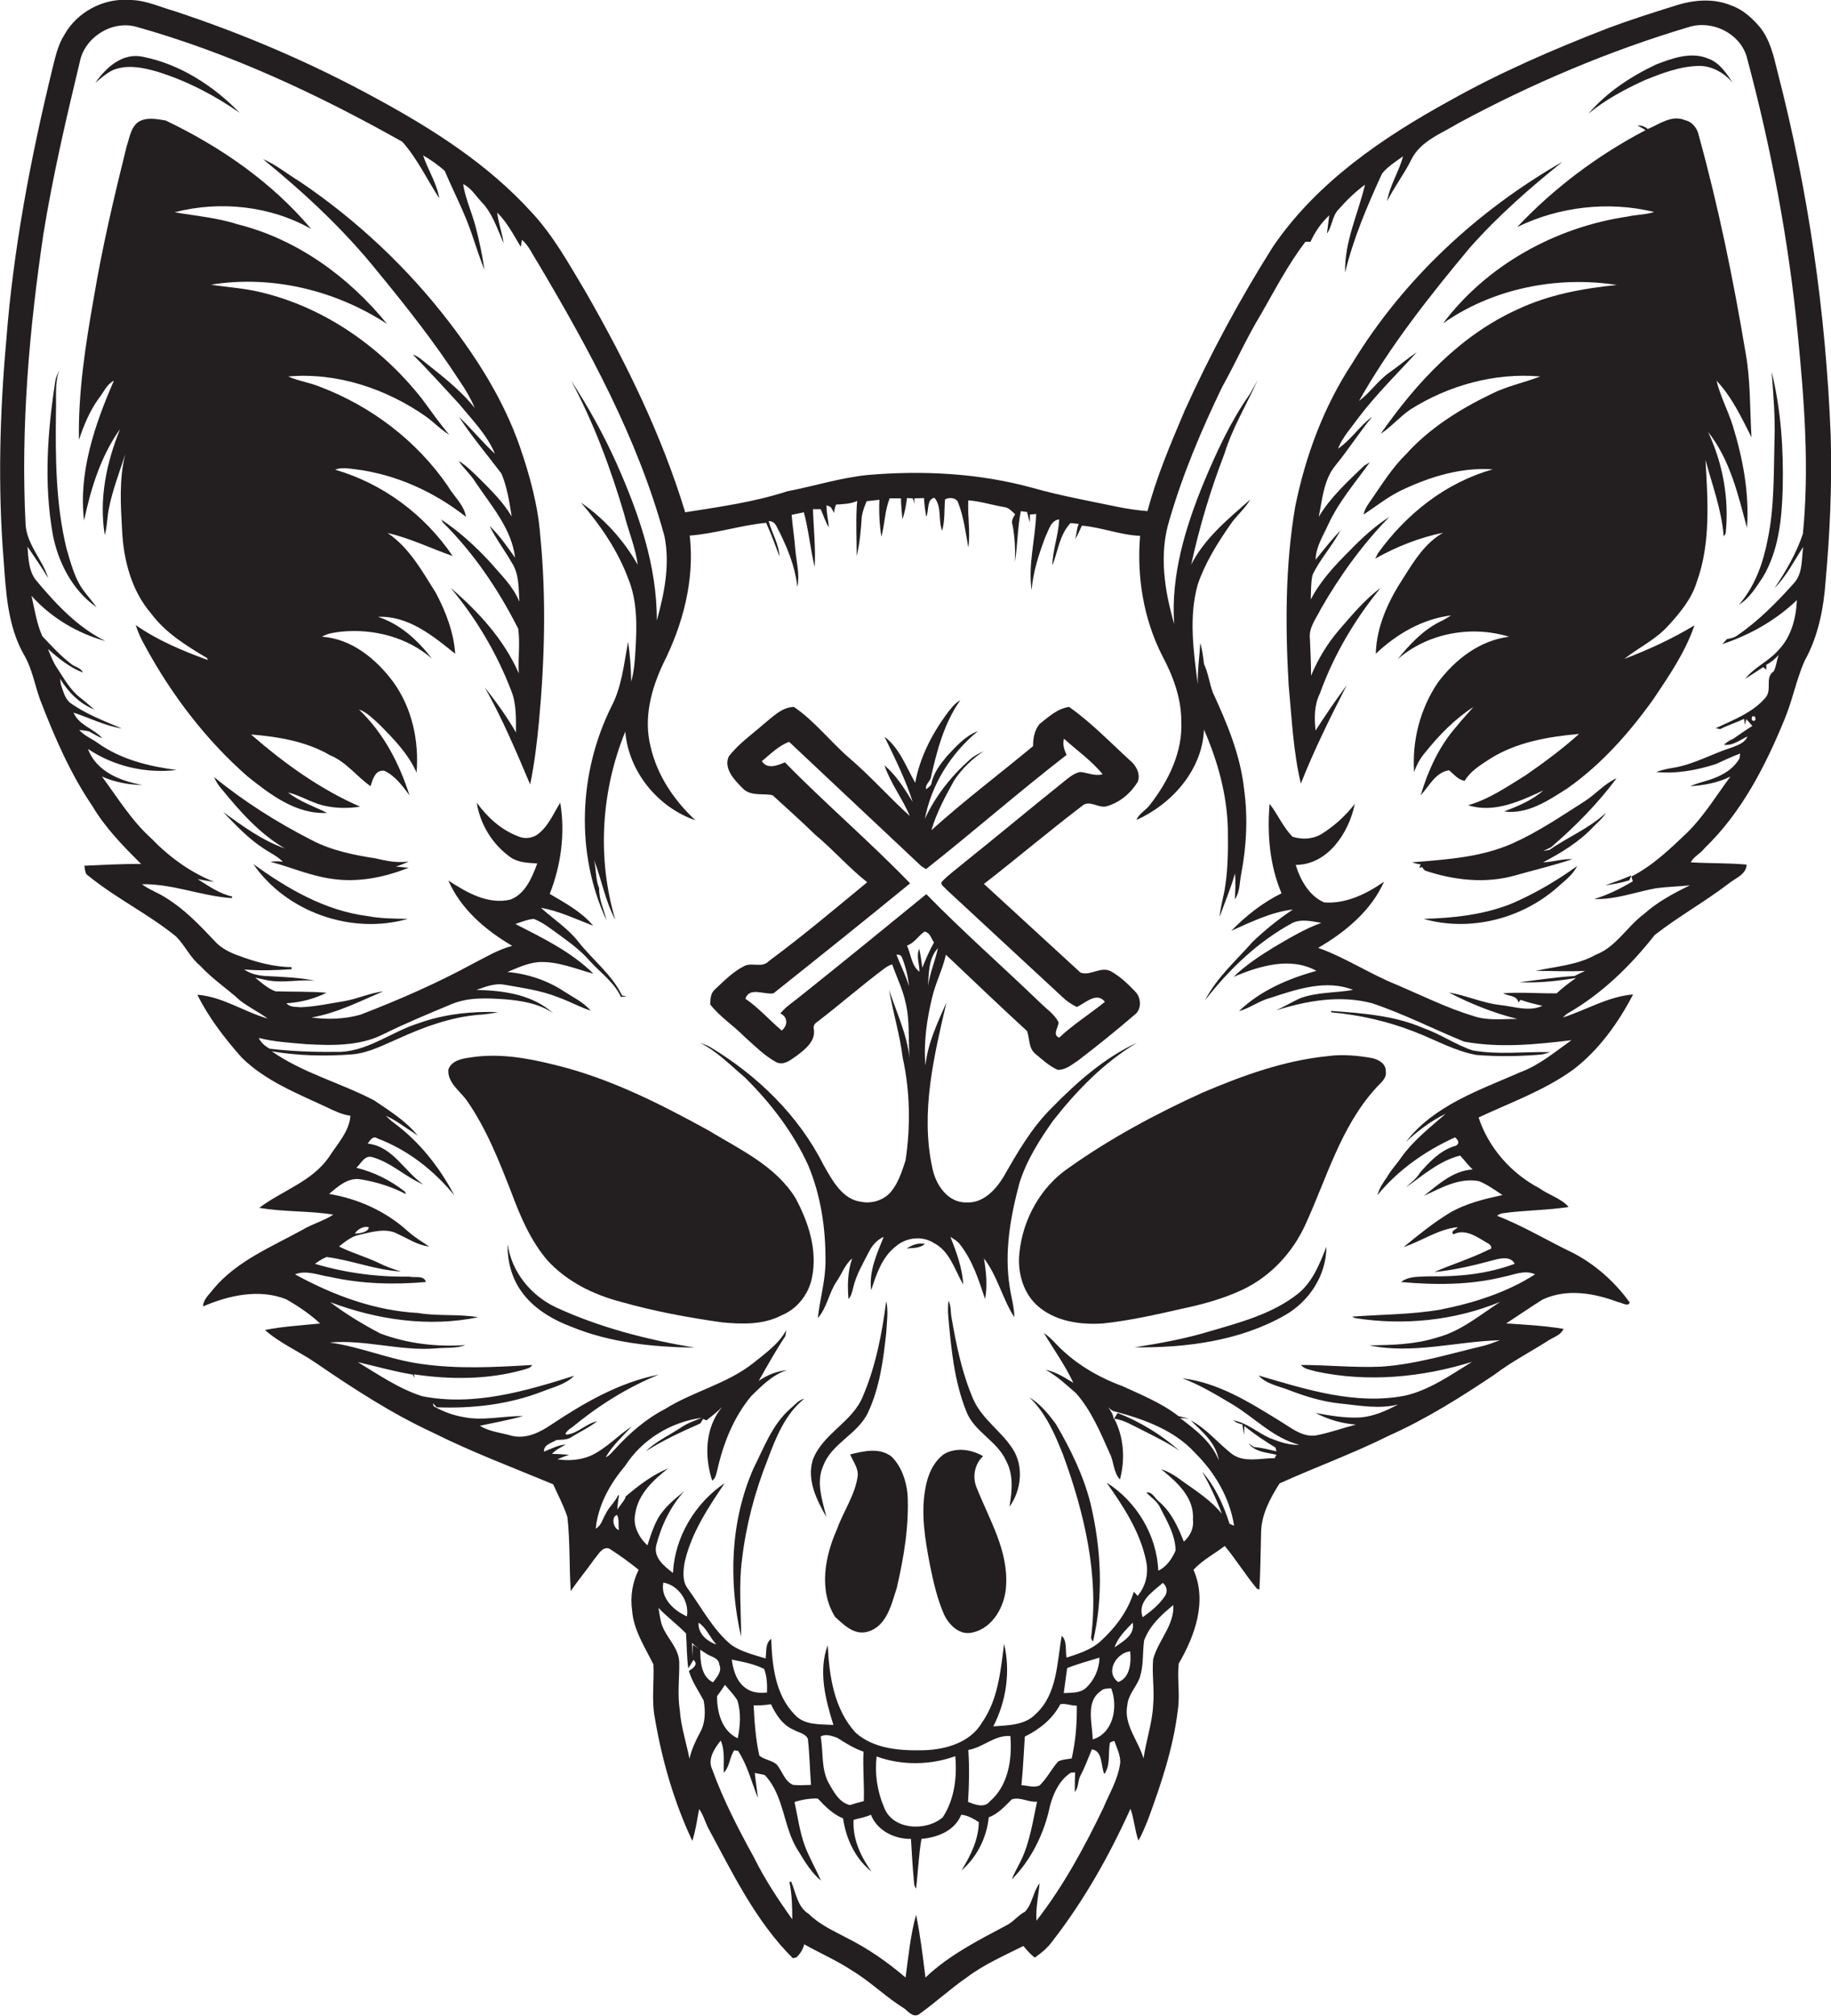 <?xml version="1.0" encoding="utf-8"?>
<!-- Generator: Adobe Illustrator 19.2.0, SVG Export Plug-In . SVG Version: 6.00 Build 0)  -->
<svg version="1.1" id="Layer_1" xmlns="http://www.w3.org/2000/svg" xmlns:xlink="http://www.w3.org/1999/xlink" x="0px" y="0px"
	 viewBox="0 0 644.8 709.6" enable-background="new 0 0 644.8 709.6" xml:space="preserve">
<g>
	<path fill="#231F20" d="M644.7,153.5C643,110.1,636.8,67,625.9,25c-1.3-5.4-2.6-11-6.1-15.4c-2.8-3.3-6.1-6.3-10.2-7.7
		c-6.5-2.7-13.8-1.9-20.3,0.3c-7.7,2.4-15.5,4.9-23,7.7c-19.1,7.4-37.9,15.5-55.7,25.5c-23.7,13-46.9,28.8-62.3,51.4
		c-11.7,18.5-22.1,37.8-31.1,57.7c-4.9,11.6-9.9,23.2-13.1,35.4c-3.5-0.3-7-0.8-10.5-1.5c-10-2.1-20.1-3.9-30-6.7
		c-18.9-5.2-38.8-6.2-58.3-4.5c-9.5,1-18.6,3.9-28,5.7c-11.7,3.8-23.9,5.5-36,7.4c-8.3-27.3-21-53.1-35.2-77.8
		c-5.8-9.7-11.3-19.7-19.1-28c-15.2-16.7-34.5-29-54.2-39.7C110,22.3,86,12,61.4,3.9c-5.3-1.5-10.4-4-16-3.9
		c-9-0.7-18.3,4.3-22.7,12.2c-2.3,3.6-3.2,7.8-4.2,11.8C10.8,55.6,4.7,87.5,2.2,119.9c-2.3,25.8-3,51.7-0.9,77.5
		c0.8,11.1,1.4,22.8,7,32.8c3,5,3.9,10.7,5.8,16c5,13,10.6,26,18.5,37.6c4.5,7.6,10.8,14,17.1,20.3c-6.7-0.1-13.4,0.3-20,0.6
		c0.3,1.3,0.1,2.9,1.5,3.6c9.7,7.9,21.1,13.4,30.8,21.3c3.2,3.2,5,7.5,8.5,10.3c4.2,4.6,9.4,8,14,12.2c3.1,2.4,6.6,4.1,9.8,6.4
		c-8.4-2.4-15.9-7.7-24.8-8.4c4,8.1,9.6,15.3,15.6,22.1c8.4,8.3,19.7,12.7,30.2,17.6c2.6,1.3,5.3,2.5,8.1,2.9
		c-0.4,5.6-4.7,10-7.6,14.6c-6,8.6-16.4,11.7-24.5,17.8c8.6,1.5,17.5,1,26.1,2.4c-3.4,2.2-7.5,3.3-11,5.4c-10.9,6-23,10.9-31.2,20.7
		c-1.4,1.9-3.6,3.6-3.7,6.2c9.1-3.9,19.8-6.3,29.3-2.5c4.2,2.4,8.4,5.2,11.9,8.5c-6.5,0.7-13,1-19.4,2.3c5.2,4.6,11.7,7.4,17.5,11.3
		c13.3,9.1,26.9,18,41.6,24.8c13.8,6.9,28.2,12.3,42.4,18.2c1.7,3.8,3.7,7.5,5,11.5c1,8.7,0.6,17.4,1.2,26.1
		c2.6-3.9,5.7-7.5,8.4-11.4c1.4-1.5,2.6-4.3,5.1-3.6c3.6,2.3,7.1,4.8,10.4,7.5c-2.2,4.4-3,9.4-2.3,14.3c0.5,6.9,4.5,12.9,7.5,19
		c0.3,6.2-0.7,12.6,0.5,18.8c2.5,14.9,6.8,29.7,13.2,43.3c1.2-3.7,1.7-7.5,2.4-11.2c1.4,1.9,2,4.2,3,6.3c8.7,16.1,16.9,33.2,30,46.2
		c0.3-0.1,1-0.2,1.3-0.3c1.3-1.3,2.3-2.8,2.7-4.6c5.7,3.2,11.7,5.8,17.1,9.4c6.4,3.9,11.7,9.2,18,13.1c1.6,1.1,2.9,3.2,5.1,2.3
		c5.8-4.1,11.1-9,17-13.1c6.1-4.6,13.2-7.7,20-11.1c1.2,1.5,2.5,2.9,4,4.1c2.4-1.7,4.6-3.5,6.3-5.9c11.1-14.3,20-30.1,27.4-46.5
		c1.3,3.6,1.5,7.5,2.8,11.2c1.3-2.2,2.2-4.6,3.2-6.9c4.7-12.7,9.1-25.7,10.7-39.2c0.8-5.4-0.3-10.8,0.3-16.2
		c5.7-9.8,10.1-21.9,5.2-33c3.2-3.5,7.4-5.6,11-8.4c4,4.8,7.3,10.2,11.3,15c0.2,0.1,0.7,0.3,0.9,0.4c0.4-6.6,0.4-13.3,0.6-19.9
		c0-6.4,3.2-12.3,6.5-17.5c12.8-5.8,26.1-10.6,38.7-16.9c13-5.8,25.2-13.5,37-21.4c5.8-4.4,12.3-7.8,18.5-11.7
		c1.9-1.4,4.8-2,5.8-4.4c-6.7-1.1-13.5-1.5-20.2-1.9c4.3-2.8,8.5-5.7,12.8-8.4c8.5-4,18.2-2.3,26.7,0.9c1.1,0.1,3.6,1.8,4,0.1
		c-5.2-7.2-12-13.3-19.9-17.4c-9-4.3-17.5-9.5-26.8-13.1c0.6-0.5,1.3-0.8,2.1-0.9c7.7-1.1,15.5-1,23.1-2.2c-2.7-3.1-7-4.2-10.3-6.6
		c-9.9-5.2-17.9-14.2-21.4-24.9c11.3-5.3,23.2-9.5,33.4-16.9c9-6.9,15.8-16.4,21-26.4c-8.8,0.7-16.5,5.5-24.7,8.1
		c0.5-0.5,1-1,1.6-1.4c12.1-6.9,22.2-16.8,30.7-27.6c8.3-6.5,17.5-11.6,25.9-18c2.4-2,6.3-3.2,6.5-6.8c-6.6-0.6-13.2-0.4-19.7-0.8
		c1.1-2.1,3.5-3.1,4.9-5c12.9-12.4,21.3-28.7,28-45c2.9-6.8,4.2-14.1,7.2-20.9c4.8-8.6,6.7-18.4,7.4-28.1
		C644.4,187.8,645.2,170.7,644.7,153.5z M217.3,533.2c0.9,1.6,0.3,3.6,0.7,5.3C216,538.1,215.1,533.8,217.3,533.2z M246.4,610
		c-1.5,2.8-2.9,5.8-3.6,9c-1.1-5.7-3-11.3-3.4-17.1c-0.9-5.6-0.1-11.3-0.2-16.9c-0.2-5.8-5.7-9.4-6.6-15c-0.3-1.3-0.5-2.7-0.7-4.1
		c3,3.2,6.6,5.8,9.7,9c0.3,4.1,0.2,8.2,0.8,12.3c0.6-1,1.2-2,1.8-3c1.9,1.6-0.2,3-1.6,3.9c1.1,3.8,3.4,7,5.2,10.4
		C248.5,602.4,248.4,606.6,246.4,610z M233.6,557c5.3,0.9,9.2,6.5,8.3,11.9C237.4,566.9,232.5,562.5,233.6,557z M246.6,580.6
		c-0.6-0.4-1.9-1.3-2.6-1.7c0,1-0.1,3-0.2,4c0-1.6,0-3.2-0.1-4.7c1.6,1.7,3.6,2.9,5.5,4.1c1.6,0.9,3.9,1.3,4.1,3.5
		c1.1,2.5-0.9,4.5-2.2,6.3C246.9,590.1,246.6,584.7,246.6,580.6z M246,571.1c2.8,1.8,4,5.3,6.3,7.7C249,577.7,245.7,574.9,246,571.1
		z M270.1,595.7c-2.5,0.2-5,0.1-7.1-1.3c-3.5-2.2-4.8-6.4-5.3-10.3c3.9,0.8,7.9,1.5,11.4,3.3C270.1,590,270.2,592.9,270.1,595.7z
		 M271.5,599.8c1.7,3.6,4.1,7.4,8,9c1.6,1,4.1,1.2,5,3.2c0.6,5.4,0.7,10.8,1.1,16.2c-2.1,0.1-4.2,0.2-6.3,0c-3.1-1.3-3.8-5-5.9-7.3
		c-1.8-1.4-4.3-1.6-6-3c-1.3-5.8-1.7-11.8-2-17.7C267.5,600.3,269.5,600.1,271.5,599.8z M259.7,598.5c1.3,4.3,1,8.9,0.1,13.3
		c-5.6-2.6-7.3-9.1-7.3-14.8c1-1.3,1.9-2.7,2.8-4C256.8,594.8,258.5,596.5,259.7,598.5z M388.6,636.2c-6.7,13.9-14.1,27.6-23.6,39.8
		c-0.3-4.4,0.7-8.8,1.1-13.2c-2.3,3-2.5,7.2-5.1,10c-2.5,1.3-4.2,3.7-6.7,4.9c-10,5.3-20.2,10.5-28.4,18.3
		c-0.9-7.4-1.8-14.8-3.3-22.1c-2,7.2-2.7,14.8-3.7,22.1c-6.3-5.4-13.2-10.2-20.6-13.9c-4.7-2.5-9.7-4.7-13.5-8.5
		c-4-2.4-4.5-7.5-6.2-11.4c-0.2,0.1-0.5,0.2-0.6,0.2c0.9,4.3,1,8.7,1,13.1c-5-7-9.7-14.1-13.5-21.8c-5.5-10-10.8-20.2-14.7-31
		c-1.7-3.6,0.8-7.3,3-10.1c1.6,3.6,0.9,7.5,1.1,11.3c2.1-2.1,2-5.5,3.7-7.9c0.3,0.1,1,0.2,1.3,0.2c3.3,5,4.8,11.1,7,16.6
		c-0.3-2.9-0.8-5.8-1.1-8.8c0.9,0.2,2.6,0.5,3.5,0.7c7.1,7.5,6.4,18.7,12,27c2.2,3.7,4.5,7.4,7.8,10.2c-1.8-4.2-4.1-8.1-5.7-12.3
		c-1.8-5-2.5-10.3-3.6-15.4c2.6-0.8,5.4-1.3,8.2-1.2c2.6,2.8,5.3,5.5,8.9,7c1,7.1,4.3,14.2,10,18.7c-3.8-5.3-6.7-11.5-6.3-18.2
		c2-0.6,4.2-0.9,6.1-1.8c2.2,5.6,8.3,8.6,14.1,8.5c0.3,5.2,0.6,10.3,1.1,15.5c0,0.8,0.3,1.4,0.7,2c0.7-5.8,0.9-11.7,1.9-17.5
		c5.6-0.5,11.7-2.8,14-8.5c2.3,0.2,4.3,1.4,6.2,2.6c-0.1,6.2-2.9,11.8-6.1,17c5.4-4.6,8.9-11.6,9.6-18.7c3.3-1.2,5.7-3.9,8.1-6.3
		c2.9-1,5.9,1.1,8.9,0.8c-1.5,7-2.5,14.1-5.6,20.6c-1.1,2.3-2.4,4.4-3.3,6.8c7-7.1,11.5-16.4,13.5-26.1c1.2-4.4,3.4-9,7.3-11.5
		l1.5-0.1c-0.1,2.3-0.1,4.6-0.1,6.9c1.4-1.6,1-4,2-5.8c1.6-3,2.7-6.1,4-9.2c3.9,0.5,3.1,5.9,4.4,8.7c2.3-3.3,1.2-7.4,2-11.1
		c0.4-0.2,1.1-0.5,1.5-0.6c0.9,2.5,2.2,5,2.1,7.7C393.7,626.4,390.7,631.1,388.6,636.2z M304.2,633.9c-1.6,0.4-3.3,0.9-4.9,1.4
		c-3.8-0.9-5.7-4.7-7.5-7.8c-2.7-5-1.8-10.9-2.8-16.3c1.8-1.1,4-0.2,5.8,0.4c3,1.9,6,3.8,9.3,4.9
		C303.8,622.4,304.4,628.2,304.2,633.9z M308.7,618.2c8.8,3.2,18.9,3.1,27.7-0.1c0.7,7.3-0.3,15.3-4.4,21.5
		c-5.9,5.1-17.8,4.5-20.7-3.6C308.9,630.4,308,624.2,308.7,618.2z M341,615.9c5.3-0.9,9.2-5.3,14.8-4.9c0.7,8.1-0.7,17.4-7.2,23
		c-2,2.5-5.3,1.1-7.7,0.2C341.3,628.1,341.4,622,341,615.9z M382.5,594c-2.1,2-5.2,1.7-7.9,1.9c0.4-2.9,0.8-5.9,1.2-8.8
		c3.7-1.5,7.6-2.5,11.4-3.7C387.1,587.4,385.4,591.3,382.5,594z M387.6,595.2c1-1,2.4-0.9,3.7-1c2.5,6.3,0.9,15.8-6.5,18
		C384.7,606.5,382.2,599,387.6,595.2z M379.2,600.3c0.1,6.2-0.4,12.5-1.8,18.6c-1.6,0.3-3.4,0.3-4.8,1.1c-2.3,2.6-3.9,5.9-6.5,8.4
		c-2,0.9-4.3,0-6.4-0.1c0.6-5.7,0.8-11.4,1.2-17.1c5.1-2.5,9.8-6.2,12.5-11.4C375.3,599.4,377.3,600.4,379.2,600.3z M393.8,592
		c-4.8-3.4-0.7-10.3,4.2-10.8C398.4,585,398,590.5,393.8,592z M392.5,579.8c1.1-3.4,3.9-6.1,6.4-8.7
		C399.7,575.6,395.5,577.6,392.5,579.8z M406.1,600c-0.3,6.4-2.5,12.5-3.4,18.9c-1.8-6.3-7.1-11.9-5.7-18.8c0.3-3.5,2.9-6.1,4.2-9.2
		c1.6-4.3,1.1-9,1.7-13.5c1.9-5.2,6.1-9.1,10.3-12.5c0.4,7.1-5.3,12.4-7.1,19C405.6,589.2,406.6,594.6,406.1,600z M409.5,557.1
		c1.4,1.1,1.8,3.2,0.7,4.7c-2,3-4.9,5.3-7.8,7.4C400.4,563.6,406,560.2,409.5,557.1z M617.1,252.1l0.8,0
		C619.2,254.3,616,254.2,617.1,252.1z M634.9,187.9c-2.3,6.8-6,13.2-10,19.1c4.2-4.2,6.9-9.6,10.1-14.5c-0.6,4.3-0.1,9.4-3.3,12.8
		c-6,6.7-12.3,13.1-19.7,18.2c-1.1,0.9-2.4,1.2-3.8,1.4c-0.6,0.6-1.1,1.2-1.7,1.8c9.7-3.2,18.9-8.4,26.3-15.5
		c-0.3,6.4-2,13-6.6,17.7c-3.4,3.9-8.4,5.9-11.6,10c2.1-1.3,4.2-2.7,6.3-4.1c0.3,0.2,0.8,0.7,1.1,0.9c0-0.4,0-1.3,0-1.7
		c1.7-0.9,3.1-2.1,4.4-3.5c-0.8,1.9-0.8,4-1.8,5.8c-3.3,2.2-0.3,6.5-3,9.4c-4.5,5.2-11.3,7.7-17.4,10.6c0.4,0.1,1.2,0.2,1.6,0.3
		c2.7-1.4,5.7-2.3,8.4-3.6c0.1,0.5,0.2,1.6,0.2,2.2l0.6-2.1c0.7,0.8,1.4,1.6,2.1,2.4c-2.3,1.4-4.5,3-6.7,4.5
		c-1.2,0.5-2.3,1.2-3.3,2.1c3.1,0.5,5.6-1.7,8.3-2.9c-0.9,2.2-3.3,3-5.3,3.8c-7,2.2-13.5,6-20.7,7.2c-2.1,0.3-4.2,0.8-6.2,1.5
		c7.1,0.7,14.3-0.6,21.1-2.8c2.8-1.3,5.6-2.6,8.5-3.7l-0.2,1.7c-1.4,2.4-3.5,4.3-6,5.6c-3.6,2.1-7.7,2.6-11.4,4.2
		c4.9-0.3,9.8-1.2,14.2-3.4c-5,6.7-9.3,13.9-15.3,19.8c-6,5.7-12.1,11.6-19.6,15.4c0.1,0.4,0.4,1.3,0.5,1.7
		c-4.3,2.5-8.8,4.8-13.6,6.2c7.5,0.3,14.6-2.5,21.9-3.8c3.9-0.5,7.9-0.6,11.8-1c-5.8,2.8-11.5,5.9-16.3,10.2
		c-5.9,4.4-9.7,11.5-16.8,14.2c-6.5,3.7-14,4.1-21.2,5.7c5.8,0,11.6,0.3,17.4,0c-1.3,0.6-2.5,1.2-3.7,1.8
		c-6.5,0.4-12.9,1.4-19.4,2.2c6.7,0.3,13.3-0.4,19.9-1.5c-2.4,1.7-4.7,3.4-6.8,5.4c-6.3,0.1-12.6-0.5-18.9,0c1.8,1,5,0.7,5.4,3.2
		c0.2-0.2,0.6-0.7,0.8-0.9c2.5,0.9,5.1,1.5,7.7,2.1c-4.8,2.2-10.1,0.2-15-0.3c-6.2-0.7-11.9-3.4-18-4.4c7.7,4,15.7,7.2,24.1,9.3
		c-5.2,0-10.4,0.7-15.4-1c-9.3-2.8-18.1-7.2-27-11c-9.5-3.8-18.1-9.6-27.7-13c9.5-5.5,18.7-13.1,23.2-23.3
		c-6.1,4.3-13.5,7.9-21.1,7.3c-5.3-2.3-8.4-7.9-10-13.2c11.3,0,18.8-11.4,20.8-21.5c-3.3,4.3-7.4,8-12,10.8c-3,1.7-6.6,1.8-9.9,0.8
		c-3.4-3.4-5.2-7.9-8.1-11.6c-0.9,10.6,0,21.6,4.2,31.5c-6.7,3.3-12.5,7.9-17.7,13.2c7-3.1,14-6.6,21.7-7.5
		c-5.1,3.4-9.8,7.2-14.2,11.4c-5.8,6.6-12.6,12.5-16.7,20.5c8.5-10.9,18.6-20.6,30.8-27.2c3.2-1.5,6.8-0.5,10.1,0
		c-5.8,2.1-11.1,5.3-16.4,8.4c-5.1,3.1-10.1,6.4-14.5,10.6c9.1-3.8,20-7.2,29.2-2.1c-9.9,2.7-19.9,7-27.3,14.2
		c3.9-1.1,7.2-3.7,11.1-4.7c9.2-3,19.6-6.6,29.1-2.8c-6.2,1.1-12.8,0.7-18.8,3c-2.8,1.3-5.5,2.9-8.3,4.2c10.8-3.4,22.6-5.5,33.8-2.5
		c11.1,3.7,21.6,9.1,32.4,13.5c12.5,2.3,25.3,1,37.8-0.5c-5.8,4.1-11.3,8.8-18.1,11.3c-14.3,6.3-30.3,11.6-40.2,24.5
		c4.2-3.9,8.8-7.4,14-9.9c-5.5,4.8-11.3,9.3-15.6,15.3c-1.6,2.4-3.6,4.4-5,6.9c-1.4,2-2.8,4-3.4,6.4c7.3-8.9,16.9-15.6,27.3-20.3
		c1.7,1.3,1.5,2.8-0.6,3.2c-4.9,1.7-8.5,5.5-11.8,9.3c-1.2,2.1-3.2,3.4-4.9,5.1c6-4.2,11.8-9.4,19.1-11.2c1.5,1.6,2.8,3.4,4.4,4.9
		c-6.9,0.4-12.1,5.3-17.2,9.3c6.1-2.8,12.4-6.5,19.4-5.2c3,1.2,5.6,3.1,8.3,4.9c-6.5,1.4-13.1,3-18.8,6.4c-5.7,3.5-10.9,7.7-16,11.9
		c6.4-2.1,12.1-6.3,19.1-7c-0.5,0.7-2.9,1.5-1.5,2.5c4.2-2.1,8.3,1,11.9,3.1c0.9,0.3,2.3,2,0.5,2.3c-6.2,3.1-12.8,5.1-19.2,7.9
		c7.2-0.7,14.2-2.4,21.2-4.3c2.3-0.6,5.8-1.3,7.1,1.4c-9.6,3.6-19.9,4.6-30,4.4c-3.3,0.2-7.2-0.2-10,2c12,1.1,24.3,1.1,36-1.8
		c3.7-0.7,7.5-2.6,11.2-0.9c-10,6.4-21.6,10.1-33.3,12.4c-10.3,1.8-20.8,1.7-31.2,2.5c0.3,0.1,0.8,0.4,1.1,0.5
		c17.1,2.7,35,0.9,51.1-5.7c-7.1,4.6-13.8,10.3-22.1,12.5c-7.8,2.5-15.9,2.7-24,2.8c15.3,3.2,30.7-1.4,46-1.8
		c-1.9,0.7-3.9,1.5-5.9,2c-11.9,2.8-23.7,6.5-36,7.3c-9.4,0.4-18.8-0.6-28.2-0.6c1.4,1.6,3.5,1.7,5.4,2.3
		c18.2,3.9,37.2,2.1,54.9-3.4c-7.5,4.6-14.9,9.9-23.6,11.9c-17.5,3.4-34.9-2.2-51.6-7.1c2.7,3,7,3.7,10.6,5.1
		c6,2.3,12.1,4.2,18.5,4.8c6.6,0.7,13.5,2,20.1,0.3c-4.4,2.3-9,4.4-14,4.6c-5.1,0.2-10.1-0.7-15.1-1.6c4.4,2.3,9.2,3.7,14.2,4.1
		c-4.7,1.2-9.3,2.9-14.1,3.8c-4.7,0.7-8.6-2.6-12.4-4.9c-10.7-6.6-21.9-13.7-34.6-15.2c6.2,2.3,11.9,5.8,17.5,9.1
		c7.9,4.7,14.5,12,23.7,14.3c-3.7,0.2-7.2-1.1-10.5-2.4c-4.3-1.9-8-5.4-12.8-6.2c0.9,0.7,2,1.2,3.2,1.4c0.2,1.2,0.4,2.4,0.6,3.7
		c0-0.8,0.1-2.4,0.1-3.1c3.5,2.8,7.2,5.3,11,7.6c0.1,0.3,0.2,0.9,0.3,1.3c-2.6-0.6-5.2-1.3-7.9-1.5c-0.5-0.3-1.4-1-1.9-1.3
		c2.3,3.1,6.4,3.2,9.8,4l-0.6,1.2c-5,0-10.8,1.7-15.1-1.5c-4.9-3.8-8.9-8.9-14.5-11.8c4.1,4,9,8,9.9,14.1
		c-2.5-6.5-8.2-10.8-13.6-14.9c0.8,0,2.4,0.1,3.2,0.2c-1.3-0.3-2.5-0.6-3.8-0.9c-5.9-4.6-12.9-7.4-19.6-10.5
		c-8.7-3.2-16.9-8-23.3-14.7c-1.4-1.5-2.8-2.9-4.5-4.1c3.5,5.9,7.5,11.4,10.4,17.6c-3.1-1.9-6.2-3.9-9.8-4.6c4,2.1,7.3,5.3,10.7,8.2
		c5.4,6.1,8.6,13.8,11.9,21.2c1.5,2.9,1.3,6.8,3.6,9.2c1.9-7.1,1.4-14.9-2-21.4c3.5,0.5,6.5,2.4,9.6,3.9c4.5,2.3,9.1,4.5,13.4,7.4
		c-6.4-5.6-13.8-10.2-21.8-13.3c-0.5,0.7-0.9,1.5-1.4,2.2c-0.1-1.7-1.1-3-2-4.3c0.8,0.9,1.7,1.5,2.9,1.7c10,2.7,20.5,6.5,27.7,14.4
		c7,6.9,12.3,15.9,13.8,25.7c-0.4-0.2-1.2-0.5-1.6-0.7c-2.1-6.6-5-13-9.6-18.3c2.7,4.8,5,9.7,6.9,14.8c-3.8-4.7-8.8-7.9-13.6-11.3
		c-2.4-1.8-4.9-3.5-7.8-4.4c5.5,4.4,11.8,10,11.2,17.7c0.4,3.1-1,5.8-3.2,7.8c-2-5.1-4.3-10.2-8.5-13.9c-1.6-1.1-2.5-3.8-4.7-3.4
		c1.7,1.8,3.9,3.1,4.9,5.4c2.4,4.7,5.3,9.5,5.4,15c-1.2,2.8-3.2,5.8-6.1,7.1c-0.5-12.5-7.7-24.4-18.2-31c6,8.5,12,17.6,14,28
		c0.8,4.3-0.3,8.6-3.1,11.9c-0.3-0.4-0.9-1.1-1.3-1.5c-2.1,6.9-6.6,12.8-11.9,17.6c-3.3,2.9-7.7,4.3-11.8,5.6
		c-0.5-2.5,0.3-5.8-1.7-7.7c-1.7,9.5-1.5,20.5-9.2,27.6c-3.9,4-9.8,3.9-14.9,4.3c4.6-8.9,6.1-19.4,3.8-29.1
		c-1.2,9.5-2.1,19.7-7.8,27.8c-4.1,7-12.8,9.5-20.5,9.7c-8.2,0.2-17.4-0.4-23.9-6.1c-7.7-8.3-9.4-20.1-9.9-30.9
		c-3.4,9.1-0.8,19.2,2,28.1c-4.7-0.3-10.3,0.2-13.7-3.7c-6.8-7-7.9-17.3-8.2-26.6c-2.2,1.6-1.6,4.5-2,6.9c-4.1-1.3-8.5-2.3-12.1-4.8
		c-6.5-5.4-10.4-13.1-15.3-19.8c-2-2.6-1.6-6.2-1.1-9.2c2.3-10.3,8.3-19.3,14.1-27.9c-10.4,7-17.6,19-18.2,31.6
		c-3-2.3-6.9-5.3-5.9-9.7c1.8-7,5-13.7,9.9-19.1c-3.8,3.1-7.8,6.3-9.9,10.8c-1.3,2.6-2.2,5.5-3.1,8.3c-3-2.8-5.2-6.9-4.3-11.1
		c1-7,6.4-11.9,11.6-16c-5.6,2.3-10.5,6.1-15.1,10l0.1,0.3c-0.8,1.5-2,2.8-2.9,4.2c0.1-1.7,0.3-3.4,0.6-5l-0.3-0.1
		c-1.1,2.5-3.4,4.3-4.5,6.8c-1,1.7-1.5,4-3.4,5c0.8-8.2,5-15.8,10.3-22c5.9-9.3,16.2-15.6,27.1-17c-2.6,1-5.2,1.9-7.5,3.5
		c-4.1,2.7-8.7,4.8-12.3,8.3c6.1-3.9,12.6-6.9,19.2-9.8c0.3-0.4,0.8-1.2,1-1.6c0.3,0.1,0.9,0.4,1.2,0.5c1.9-1.5,3.8-3,5.5-4.7
		c-6,7.2-6.3,17.3-3.5,25.9c1.3-0.8,1.4-2.4,1.8-3.7c2.1-9.4,5.8-18.7,12-26.1c3.7-3.6,7.5-7.5,12.6-9.1c-3.6,0.4-7,1.7-10,3.8
		c3-5.3,6-10.7,9.4-15.8c0.1-0.7,0.2-1.4,0.3-2.1c-2.6,4.9-7.4,8.2-11.7,11.7c-9.3,7.3-21.1,9.9-31,16.1
		c-6.8,3.5-12.6,8.6-17.7,14.2c-1,1-1.8,2.2-3.2,2.8c2.4-4.2,6-7.4,9.2-10.9c-5,3.3-9.1,7.9-14.6,10.4c-3.7,1.5-7.7,1.8-11.6,1.2
		c1.4-0.6,2.7-1.1,4.1-1.6c-1.5-0.1-4.5-0.3-6-0.3c1.3-1.5,3.2-2.3,4.8-3.3c-2.7,0.2-5.1,1.5-7.6,2.5c-0.3-2.4,2.8-3.1,4.4-4.1
		c1.7-0.1,3.4,0,4.9-0.8c3.1-2,6.5-3.5,9.4-5.8c-3.9,0.8-6.9,4.4-10.8,4.7l-0.4-0.3c0.5-0.9,1.3-1.6,2.3-2.2
		c9.2-7.6,19.5-14.1,30.6-18.6c-13.8,2.7-26.1,9.8-37.7,17.5c-4.1,2.8-9,5.3-14.2,4c-3.7-1.1-7.8-1.4-11.1-3.5
		c5.1-1.1,10.2-2,15.2-3.4c-7.1-0.1-14.2,1.8-21.2,0.3c-3.4-0.6-6.7-1.8-9.8-3.5c-0.6-0.2-0.7-0.8-0.7-1.3l1.3,1.4
		c12.6,0.5,25.5-1,37.3-5.6c3.8-1.5,8.2-2.5,11.1-5.5c-17.1,5.4-35.4,10.8-53.5,7.2c-8.2-2.6-15.4-7.6-22.7-12
		c6.5,1.5,12.8,3.3,19.4,4.4c0.1,0.3,0.4,0.8,0.6,1.1l-0.2-1.2c12.8,1.9,26,1.9,38.5-1.6c1.1-0.4,2.5-0.5,3.1-1.7
		c-13.1,0.8-26.3,1.5-39.3-0.4c-10.9-1.5-21.1-6-32-7.5c12.4-1.1,24.6,3,37.1,2.1c3.5-0.4,7.4,0.1,10.7-1.2
		c-10.1,0.7-20.5-0.5-30-4.1c-6.1-3.2-12.1-6.8-17.6-11c16.5,6.2,34.7,8.9,52.1,5.3c-7-1.2-14.2-0.3-21.2-1.5
		c-15.3-0.8-30-6.3-43.3-13.6c4-1.6,8.2,0.3,12.3,0.9c11.1,2.5,22.5,2.8,33.8,1.8c-0.7-2.5-4-1.4-5.9-1.9
		c-11.2,0.2-22.4-1.3-33.2-4.5c1.3-0.9,2.6-1.8,4.1-2.4c8.8,1.1,17.2,4.6,26.2,5.1c-2.6-0.8-5.3-1.7-7.8-3c-4.6-2.2-9.5-3.5-14-5.8
		c2-1.6,4.2-3.4,6.7-4c4.6-1,9.8-2.8,14.2-0.3c3.5,1.6,6.9,3.9,10.8,4.3c-2.5-1.7-5.2-3.3-7.5-5.4c-7.7-7-17.5-11.4-27.7-13.1
		c3.1-2.6,6.8-6,11.3-5.1c5.4,0.9,10.9,2.6,15.8,5.2c-0.1-0.2-0.3-0.7-0.4-0.9c-5.1-4-10.9-6.9-17.1-8.4c1.6-1.4,2.8-4.4,5.4-3.8
		c6.8,1.8,11.8,7,18.2,9.7c-6.7-4.6-10.8-13.5-19.6-14.4c0.8-1.1,1.8-3,3.5-1.8c10.6,4,19.8,11.2,27,20
		c-5.2-9.9-12.3-18.9-21.4-25.6c-1-0.7-1.8-1.6-2.7-2.4c3.4,1.5,6.3,3.8,9.5,5.8c0.4,0.3,1.3,0.9,1.7,1.2
		c-4.1-5.2-9.9-8.7-15.3-12.4c-11.8-6.2-25.1-9.6-36.1-17.3c9.3,1.6,18.8,1.8,28.2,1.1c6-0.5,11.3-3.4,16.7-5.7
		c8.8-4,17.9-7.3,27.5-8.2c2.5-0.2,4.9-0.4,7.3-1c-9.4-0.3-19,0.7-27.9,3.9c-10,3.1-18.7,10.6-29.6,10.1c-7.6,0.1-15.3-0.2-22.9-1.1
		c-1.7-0.9-3.1-2.2-3.9-3.8c5.5,1.4,11.2,1.7,16.8,2.2c9.1,0.5,18.8,0.7,27.1-3.5c7.9-3.9,16.1-7.3,24.3-10.7
		c5.9-2.4,12.4-2,18.6-1.6c5.8,0.5,12,1.5,16.9,4.9c-7.3-6.6-17.5-8-27-8.2c3.2-1.1,6.5-2.5,10-1.8c6.3,1.1,12.8,2,18.8,4.4
		c3.9,1.4,7.5,3.4,11.4,4.7c-2.5-3-6.2-4.7-9.4-6.8c-5.9-3.9-12.9-6.2-19.9-6.8c3.6-1.5,7.2-3.2,11.1-3.5c6.7-0.3,12.9,2.4,19.2,4.1
		c-7.8-7.7-17.9-12.6-27.5-17.5c2.1-0.7,4.2-1.6,6.5-1.8c3.3,1.3,6,3.5,8.8,5.5c3.8,2.8,7.7,5.6,10.8,9.2c3.8,4.2,8.7,7.6,11.1,12.8
		c0.5-0.1,1.5-0.2,2-0.2c-0.4-0.1-1.2-0.3-1.6-0.3c-3.6-7.4-10.3-12.5-15.3-18.8c-3.7-4.8-8.9-8.1-13.3-12.1
		c6.4,1.1,12.3,4,18.4,6.3c-4.1-4.9-9.9-8-15.3-11.2c4-10.1,5.5-21.4,3.7-32.1c-2.5,4-4.3,8.6-8.3,11.4c-2,1.2-4.5,1.4-6.6,0.4
		c-5.9-2.2-10.8-6.7-14.5-11.8c1.2,7.7,5.6,14.8,12,19.3c2.7,1.8,6.1,1.9,9.3,2.1c-1.8,4.9-4.2,10.7-9.4,12.7
		c-7.9,1.9-15.5-2.5-21.9-6.7c4.4,10.1,13.1,17.5,22.5,23c-5,1.3-9.4,4-13.9,6.3c-12.7,6.9-26,12.7-39.5,17.9
		c-5.6,1.6-11.6,1.8-17.3,1c8.9-1.5,17-5.7,25.3-9.2c-4.8,0.6-9.2,2.7-14,3.5c-5,0.8-10,1.9-15.1,2.1c-1.7-0.2-3.8,0.1-5-1.4
		c4.9-0.3,9.7-1.5,14.1-3.7c-6-0.5-12-0.3-18-0.5c-2.7-1-4.9-3-7.1-4.8l4.2,0.9c5.6,1.1,11.4-0.4,17,0.2c-5.8-1.2-11.8-1.4-17.8-1.7
		c-2.6-0.2-5.2-0.8-7.3-2.3c5.6,0.5,11.2,0.3,16.7-0.1c0-0.2,0-0.5,0-0.7c-6.4-0.1-12.6-1.8-18.5-4c-3.2-1.1-6.4-2.7-8.7-5.3
		c-5.2-5.5-10.4-11-16.9-15c-2.8-1.9-6-2.9-8.6-4.9c10.8-0.2,21,4.2,31.7,4.9c0-0.1,0-0.4,0-0.6c-4.5-1-8.3-3.7-12.1-6.1
		c1.5,0.3,4.4,0.8,5.9,1c-8.4-3.3-15.9-8.8-22.2-15.3c-7-6.3-11.9-14.4-17.4-21.8c4.5,2,9.4,2.9,14.3,3c-7.7-1.4-16.3-4.7-19.2-12.7
		c9.1,6.1,20.3,8.7,31.2,7.4c-9.8-1.3-19.7-3.7-27.9-9.6c-2.1-1.5-4.7-2.5-6.4-4.5c1.1,0.1,2.3,0.3,3.4,0.5c1.6,0.8,3,1.8,4.7,2.4
		c-3-3.4-8.2-4.5-10.1-9c5.7,1.9,11,4.6,17,5.6c-6.3-2.7-12.8-5.1-18.4-9.2c-1.8-1.7-2.3-4.2-3.1-6.4l-0.2-1.9
		c2.8,4.7,6.9,8.8,12,10.8c-1.7-1.4-3.3-2.9-5-4.2c-3.5-2.7-5.7-6.8-8.1-10.4c-1.4-2.1-2.3-4.4-3.2-6.7c3.7,3.3,7.6,6.5,12.3,8.3
		c-0.7-1.7-2.8-1.9-4.1-3c-3.8-2.9-7-6.4-10.2-9.8c-2-4.5-2.7-9.4-3.8-14.2c6.8,7.6,16.1,13.2,26,15.9c-9.7-4.8-17.2-12.8-24-20.9
		c-3-3.3-3.1-8.1-3.4-12.3c2.5,3.7,5,7.3,7.3,11.1c-2.1-6.7-7.7-12-8-19.2c-1.7-34.1,1.3-68.3,6.3-102c3.3-20.4,8-40.5,12.8-60.5
		c1.7-8.7,11.3-14.7,19.8-12.4c32.9,9.2,64.1,23.8,93.8,40.5c5.3,6,8.7,13.3,13,19.9c-0.9-5.4-4-10-5.7-15.1
		c2.7,1.5,5.3,3.4,7.6,5.4c3.2,7.5,7,14.7,9.6,22.4c1.4,4.2,2.8,8.4,4.4,12.5c-0.7-5.1-1.8-10.2-3.1-15.2c-1.3-5-3.6-9.8-4.4-15
		c2.8,1.3,4.4,4.1,6.4,6.2c4,4.1,5.6,9.6,7.9,14.6c-0.6-3.7-1.9-7.2-2.3-10.8c3.5,3.5,5.8,7.9,8.3,12.1c0.1-0.6,0.3-1.9,0.4-2.5
		c2.5,2.1,3.7,5.2,5.5,7.9c18.1,30.5,35.3,62,44.7,96.4c2,9.9,0,20.1-2.7,29.7c0.1-19.5-6.5-38.1-14.3-55.6
		c-4.5-10-9.9-19.7-15.9-28.9c8,14.9,13.9,30.8,18.7,47c1.5,6,4,11.8,4.8,17.9c-4.9-8.6-11.8-16.3-20-21.9c6.9,8,13,16.9,16.7,26.9
		c3.2,7.9,3,16.6,2.5,24.9c-0.2,3.8-0.5,7.5-1.5,11.2c-0.1-4.7-0.4-9.4-1.1-14c-1.5,7.8-2.2,15.9-6,23c-11.4,23.1-12.6,51.5-1.6,75
		c-0.9-3.8-2.7-7.3-2.6-11.3c-1.3-3.1-1-6.6-1.8-9.9c2.7,6.9,3.9,14.4,7.5,21c-6.5-21.6-5-45.4,3.5-66.2
		c1.2,14.1,11.4,26.6,24.7,31.2c-7.5-7-13.5-15.8-15.8-26c-2.5-9.9,0.2-20.1,4.4-29c7-13.9,11.2-29.6,9.4-45.2
		c9.1-0.7,17.8-3.6,26.9-4.5c1.8,3.9,3.2,7.9,4.7,11.8c-0.2-4.4-2.7-8.2-3.8-12.4c1.3,0,2.1,0.6,2.7,1.7c3.5,6.7,6.6,13.9,7.4,21.5
		c0.9-4.4-0.3-8.7-0.7-13c-0.3-4.2-1-8.3-1.3-12.4c1.4-0.3,2.9-0.6,4.3-0.9c1.7,6.4,2.3,13,3.8,19.3c0.4-6.8-0.4-13.6-0.6-20.4
		c0.7,0,2,0,2.7,0c1,2.1,1.6,4.4,2.9,6.4c-0.2-2.6-0.9-5.2-0.8-7.8l1.5,0.7c0.3,0.5,0.9,1.6,1.2,2.1c-0.1-1,0.3-2,0.6-3
		c2.5-0.2,5.1-0.2,7.5-1.3c-0.1,0.6-0.2,1.8-0.2,2.4c-0.3,5.7,0,11.3,0,17c1.1-4.6,1.5-9.3,1.8-14c0.3-1.8,1-3.6,1.7-5.3
		c1.5-0.2,3-0.3,4.5-0.5c-0.2,4.3,0,8.7,0.7,13c1.2-4.5,1.2-9.2,2.9-13.5c1,0,3,0,4,0c0,2.5,0.3,4.9,0.5,7.3
		c0.9-2.4,1.3-4.9,1.6-7.4l2,0.1c0.4,0.8,0.6,1.6,0.6,2.5c0-0.6,0-1.8,0-2.5c0.8,0,2.5-0.1,3.4-0.1c0.1,2.2,0.4,4.4,0.8,6.6
		c1-2.2,0.1-6.3,2.9-6.7c2.7,3.3,1.2,7.9,2.7,11.6c1-3.6,0.7-7.3,1-11c1.4-0.9,4.2-0.7,4.7,1.3c1.9,5,2.6,10.4,3.5,15.6
		c0.8-5.5-0.3-11,0-16.6c4.3,0.3,8.5,1.7,12.8,2.4c1.5,0.2,2.6,1.5,3.7,2.5c-0.7,1.1-1.5,2.4-0.9,3.8c0.8,4.3,1,8.6,0.8,13
		c1-5.9,0.9-12,2.1-17.9c0.5,0.1,1.6,0.2,2.2,0.3c0.3,1.3,0.6,2.5,1,3.7c0-0.7,0-2.1,0-2.8l2.2-0.2c-0.3,8.9-2.9,17.8-1.6,26.8
		c0.5-6.5,2.6-12.8,4.9-18.9c1.2-2.3,1.8-5.6,4.8-6c-0.2,5.4-2.3,10.7-2.4,16.2c2-5,2.5-10.8,6.4-14.9c0.7,0.1,2.2,0.2,2.9,0.3
		c-0.8,1.7-0.7,3.7-1.3,5.4c1-1.5,1.6-3.2,2.4-4.8c7,0.6,13.5,3.3,20.5,3.6c-1.2,14.4,1.2,29.1,7.7,42c3.8,7.1,6.8,14.9,6.8,23.1
		c0.6,10.8-4.5,21.2-11,29.5c-1.4,2-3.9,3.1-4.8,5.4c12.5-5.6,23.2-17.6,23.8-31.8c4.8,11,8.1,22.8,8.4,34.8
		c0.1,6.7,0.1,13.5-0.9,20.1c-0.5,3.7-1.7,7.3-2,11c1.8-5.1,4-10.1,5.4-15.3c0.3,3,0.1,6.1,0,9.1c1.8-2.6,1.6-5.9,2.2-8.9
		c1.9-9.9,2.4-20,1-30c-1.3-11.9-6-23.1-11-33.9c-1.2-3.3-1.6-6.8-3.1-10c-0.3-2.5-0.6-5-1.3-7.4c-0.3,4.8-1,9.6-0.9,14.5
		c-1.5-11.6-3.2-23.7,0-35.1c2.6-7.6,6.9-14.5,11.5-21.1c2.1-3.1,5.1-5.5,7-8.8c-7.7,6.8-16,13.5-20.8,22.9
		c2.9-13.3,6.8-26.3,11.7-39c2.8-9.1,7.8-17.3,11.7-25.9c-1,1.8-2,3.7-3.1,5.4c-6.7,9.6-11.5,20.2-16,30.9
		c-6.4,15.7-11.5,32.4-10.3,49.5c-3.4-11.7-5.4-24.6-1.7-36.5c4.7-16.2,11.3-31.8,18.6-46.9c4.7-8.4,8.6-17.3,13.6-25.5
		c5-8.7,9.6-17.6,15.7-25.6c0.4,0,1.3,0,1.8,0c1.6-3.5,3.8-6.7,6.6-9.3c-0.2,1.6-0.6,4.8-0.8,6.4c1.9-2.6,1.8-6.2,4.1-8.5
		c2.8-3.2,5.9-6.2,9.3-8.7c-2.4,10.2-7.3,20.1-7,30.9c2.9-12,7.8-23.5,13-34.8c2-2.5,4.8-4.2,7.4-6.1c-1.4,5.4-4.7,10.2-5.6,15.8
		c2.5-5,5.9-9.4,8.4-14.4c3.2-6.8,10.8-9.4,16.8-13.1c25.8-13.9,52.9-25.4,81.1-33.8c8.1-2.5,17.8,2.1,20.3,10.4
		c8.6,32,14.8,64.7,18,97.7C635.4,141.1,637.2,164.6,634.9,187.9z M125,434.2c0.7-1.5,3.3-2.9,4.9-2.2
		C129.5,433.8,126.6,434.1,125,434.2z"/>
	<path fill="#231F20" d="M55.3,25.2c10.4,3.2,20.2,8.3,29.1,14.5c-9.2-9.5-21-17.1-34-19.7c-7.2-1.6-13,3.7-16.8,9.1
		c2.4-1.9,4.7-4.2,7.8-5C46,22.9,50.8,23.9,55.3,25.2z"/>
	<path fill="#231F20" d="M598.4,23.2c4.6,0,8.8,2.5,11.8,5.9c-2.3-3.4-4.7-7.1-8.7-8.5c-6-2.5-12.6-0.1-18.3,2.1
		c-8.9,4.2-17.4,9.8-23.8,17.3c5.9-4.9,12.7-8.5,19.6-11.7C585.2,25.8,591.6,23.3,598.4,23.2z"/>
	<path fill="#231F20" d="M136.5,187.6c7.9,1.8,15.2,5.4,22.9,8.1c-9.8-14.5-24.5-25.5-41.4-30.4c2.3-0.9,4.9-0.4,7.4-0.1
		c14.1,1.8,27.5,7.9,38.7,16.7c-0.7-4.3-4.4-7.3-6.5-11c-11-15.9-27-28-45-34.8c-3.6-1.5-7.6-2-11.1-3.6
		c17.2-1.5,34.5,4.3,48.5,14.1c2.8,2,5.2,4.6,8.2,6.4c-3.4-4-6.4-8.3-9.5-12.5c-14.3-18.2-34.4-32.4-57.1-37.7
		c-5.7-1.4-11.6-1.7-17.3-2.6c21.5-3.5,43.9,2,62,13.8c-13.5-16.6-31.8-29.9-52.8-35.1c-7.1-2.3-14.6-2.9-22-4.2
		c15.9-4.1,33.7-2.3,48.1,5.9C95.7,64.1,77.6,51.6,58.3,42.4c-3.2-0.5-6.8-1.3-9.7,0.6c-2.6,2-3,5.6-4,8.5C40.2,69.2,36,87,33,105
		c-2.9,16.4-5.5,33.1-5.2,49.8c1.7-5.1,3.8-10.2,7-14.6c1.7-2.1,2.8-5,5.3-6.2c-6.7,15.4-12.5,32.2-10.5,49.2
		c2.4-11.3,5.9-22.7,12.7-32.2c-4.8,11.7-7.5,24.7-5.4,37.3c0.9-3.1,0.8-6.4,1.5-9.6c1.3-6.4,3.7-12.6,5.7-18.8
		c-2.2,8.8-1.6,17.9-1.1,26.8c0.5,10.4,3.3,21.2,10.2,29.2c5.1,6.9,12.5,11.4,19.7,15.7c0.1,0.2,0.2,0.5,0.3,0.7
		c-8.8-3.2-17.7-6.9-25.4-12.3c0.8,2.6,2,5.1,3.3,7.4c9.3,17.1,21.3,32.9,36,45.8c8,6.4,17.2,13.5,28.1,12.9
		c-4.7-2.3-9.7-4-13.8-7.2c4.2,1,7.9,3.4,12.1,4.5c4.3,1.1,8.9,1.2,13.3,0.5c-14.2-6.2-26.8-15.3-38.4-25.4
		c9.6,0.8,19.4,2.4,27.8,7.3c5.7,2.3,9.4,7.5,14.3,10.9c0.7-2.3,1.7-6,4.9-5.4c3.8,1.8,6.3,5.3,8.8,8.6c-3.6-11.3-9.2-22-17.8-30.2
		c2.8,1,4.9,3.2,7,5.1c5.1,5.1,10.3,10.4,13.3,17.1c0.9-11.2-1.6-22.8-8.3-32c-6-8-14.6-15.1-25-15.8c2.1-1.3,4.6-1.5,6.9-1.8
		c11.3-1.1,23.2,2,31.8,9.5c-4.9-6.4-11.2-12.2-19-14.7c10.6-0.5,19.4,6.7,27.2,13c-0.5-7.5-3.3-14.8-6.8-21.4
		C148.7,201.1,144.2,192.8,136.5,187.6z"/>
	<path fill="#231F20" d="M610.2,149.8c-1.7-5.4-4.4-10.3-5.7-15.8c5.4,5.7,8.8,13,12.3,19.9c-0.6-10-0.3-20.1-2.1-29.9
		c-4.3-25.6-9.5-51.1-16.4-76.1c-0.5-2.6-2.2-5-4.9-5.6c-4.7-2-9,1.4-13.1,3.1c-1-0.8-2.3-1.4-3.6-1.2c0.9,0.5,1.9,1,2.8,1.6
		c-16.8,8.8-32.2,20.3-45.2,34.1c14.8-7.2,32.1-9.2,48.2-5.3c-2.9,1-6.1,0.9-9.2,1.6c-25.4,3.7-49.6,17-65.1,37.6
		c17.5-12.3,40.2-16.8,61.2-13.5c-12,1.2-24,3.4-35,8.6c-20.2,9.1-35.7,25.9-48.2,43.8c3.8-2.5,6.7-6,10.5-8.6
		c13.5-8.5,29.7-13,45.7-11.6c-5.7,2.2-11.8,3.4-17.3,6.2c-11,5.3-21.7,12-29.9,21.1c-4.8,4.7-8.3,10.3-12.1,15.8
		c-1.2,1.7-2.5,3.4-2.9,5.5c4.7-3.1,9.1-6.7,14.3-9c9.7-4.5,20.4-7.7,31.2-6.9c-16.6,4.6-30.6,15.8-40.5,29.6
		c-0.2,0.5-0.7,1.4-0.9,1.8c7.5-4.2,15.5-7.4,23.9-9.1c-6.2,3.5-10.1,9.7-13.8,15.6c-5.3,8-9.7,17.3-9.9,27
		c7.2-6.9,16.5-12.3,26.5-13.5c-1.3,0.8-2.5,1.6-3.9,2.2c-6,3-10.7,8-14.9,13.2c10.6-9.2,25.9-12,39.2-7.9c-10.3,1.3-19,8-25.1,16.2
		c-6.2,9.2-9.1,20.5-8.3,31.5c0.8-2.6,2.2-5,4-7.1c4.9-6.1,10.4-11.7,16.9-15.9c-2,2.3-4.1,4.5-6,6.9c-6.1,6.9-10,15.5-12.6,24.2
		c3-3.2,5.2-8.1,10-8.8c1.7,1.4,3.2,3.4,5.5,3.7c2-3.4,5.5-5.5,8.7-7.6c9.4-6,20.6-7.9,31.6-8.9c-5.9,5.3-12.4,10.1-18.9,14.6
		c-6.5,4-12.8,8.4-20.2,10.5c9.1,2.9,18.3-1.4,26.5-5.2c-4,3.5-8.9,5.5-13.8,7.4c8.3,1.1,15.6-3.9,22.2-8.1
		c12-8.4,21.9-19.6,30.4-31.5c5.5-8.2,11.2-16.5,14.4-25.9c-7.8,4.7-16.2,8.6-24.7,11.8c5.1-4,11.1-6.8,15.5-11.7
		c4.1-4.5,8.2-9.4,10-15.3c5-13.7,3.9-28.7,3.1-43c2.4,8.9,5.7,17.6,6.4,26.9c0.2-0.3,0.5-0.8,0.7-1c1.3-12.2-1-24.7-6.2-35.8
		c7.7,9.7,10.6,22.1,13.7,33.8C616.1,173.7,613.8,161.5,610.2,149.8z"/>
	<path fill="#231F20" d="M183,157c-5.5-15.7-14.4-30-24.5-43.2c-14.8-19.4-32.9-36.4-53.1-50c-4.3-2.6-8.1-5.8-12.8-7.8
		c14.6,11.9,28.5,24.8,40.3,39.5c10.3,12.5,20.3,25.2,29.1,38.8c2,2.9,3.8,6,5.2,9.3c-5.4-6.8-12.5-12-19.2-17.4
		c-0.8-0.6-1.7-1.1-2.6-1.4c5.6,5.7,11,11.6,16.4,17.5c4.5,5.5,9.7,10.7,12.5,17.4c-4.5-4.1-8.3-8.9-12.7-13c4.6,7,10,13.4,15,20
		c2,4.8,2.8,10,3.6,15.1c-3-5.1-7.3-9.3-11.4-13.4c-2.3-2.2-4.5-4.5-7.3-6.2c1.8,2.7,4.3,4.8,6,7.6c5.5,8.2,12.7,16.3,13.9,26.5
		c-2.8-3.9-5.5-7.9-9-11.2c2.2,4.5,5.3,8.5,7.8,12.9c2.7,4,2.4,9.2,2.7,13.8c-2.1-5.3-6.3-9.3-10-13.6c-5.3-5.8-11.1-11.1-17.6-15.4
		c0.2,0.2,0.5,0.7,0.6,1c10.9,10.8,19.7,23.8,26.6,37.5c0.7,5.2-0.1,10.5,0.2,15.7c-5.2-11.9-14.2-21.7-24-30.1
		C167.8,217.8,175,230,180,243c1.9,4.7,1.7,9.8,1.7,14.8c-3.2-5.6-7-10.8-11-15.9c6.2,11,11.1,22.6,16,34.2
		c1.5-7.3,2.4-14.7,3.1-22.1c2-21.6,2.6-43.4,0.5-65C189.5,178,186.6,167.4,183,157z"/>
	<path fill="#231F20" d="M486.2,206.9c-5.7,4.2-10.2,9.7-14.8,15c-4.1,4.8-7.3,10.2-9.7,15.9c0-4.3-0.2-8.6-0.4-12.9
		c-0.5-4,2.2-7.2,3.8-10.5c6.7-11.7,14.7-22.8,24.2-32.5c-5.2,3.3-9.7,7.5-14,11.9c-5.2,5.2-10.3,10.6-13.7,17.2
		c0.1-2.9,0-5.8,0.6-8.6c2.6-5.6,7-10.2,9.8-15.7c-3.1,3.3-5.9,6.8-8.7,10.3c0.1-4.6,2.7-8.5,4.5-12.5c3.7-8,9.5-14.7,14.6-21.8
		c-0.5,0.3-1.5,0.9-2,1.2c-5.8,5.6-11.8,11-16,18c1.3-6.2,1.7-13,5.9-18.1c4.5-5.5,8.4-11.6,12.9-17.1c-4.4,3.2-7.4,8.1-12,11.2
		c1.6-4.1,4.7-7.4,7.2-10.9c6.2-8.2,13.6-15.4,20.5-23c-3.3,2.2-6.3,4.8-9.6,7.1c-4,2.8-6.8,7.1-10.7,10
		c10.9-19.3,24.8-36.9,39-53.9c9.9-11.2,21.1-21,32.7-30.3c-29.9,17.1-56,41.3-74,70.8c-10.1,15.3-16.6,32.8-20.2,50.7
		c-3.5,20.6-3.5,41.7-2.3,62.6c1.1,11.6,1.6,23.4,4.3,34.8c4.7-11.9,10.4-23.4,16.2-34.7c-3.8,5.2-7.5,10.5-11,16
		c-0.5-4.4-0.5-9,1.5-13C469.7,230.5,477.1,218,486.2,206.9z"/>
	<path fill="#231F20" d="M23.4,193c-3.8-15.7-3.9-32-3.7-48c0.2-5-0.5-10.1,1.2-14.8c-0.5,1.2-1.2,2.5-1.4,3.8
		c-2.8,17.9-4.1,36.3-0.9,54.2c1.9,9.8,7,19.7,15.4,25.5c-1.3-1.8-2.7-3.4-4-5.1C26.3,204,25,198.3,23.4,193z"/>
	<path fill="#231F20" d="M624.9,154.9c-0.3,11.7,0,23.5-2.4,35c-1.6,8.3-4.5,16.5-10.1,22.9c3.7-2.2,5.9-6,8.3-9.5
		c5.7-9.4,6.8-20.7,7.1-31.5c0.3-13.7-0.6-27.6-3.9-40.9C624.5,138.9,625.2,146.9,624.9,154.9z"/>
	<path fill="#231F20" d="M313.8,419.4c-2.5,3-6.7,4.3-10.4,3.6c-6.8-0.8-10.3-7.6-13.4-13c-8.8-17.5-23.4-31.6-40.1-41.6
		c-1.1-0.6-2.3-1-3.4-1.4c6,3,10.7,7.9,15.8,12.2c9.1,9,17,19.3,22.3,30.9c4.5,10.7,6.2,22.4,6.1,33.9c0,6.8-2,13.3-2.7,19.9
		c3.2-3.6,3.9-8.8,6.5-12.7c1.9-2.7,3-6.1,5.6-8.3c-1.6,4.6-1.7,9.5-1.3,14.3c1.1-1.2,1.3-2.7,1.7-4.2c1.1-4.5,3.5-8.5,5.6-12.6
		c1.1-2.2,2.9-4.1,5.1-5.1c-2.4,6-5.3,12.2-4.4,18.8c1.8-5.6,3.8-11.6,8.5-15.3c3.7-3.3,9.4-4,13.6-1.3c5.6,2.9,7.3,9.4,10.3,14.6
		c-0.3-5.9-2.4-11.4-4.5-16.8c1.3,0.9,2.7,1.6,3.6,3c4.3,5.6,6.4,12.3,8.6,18.9c0.9-4.8,0.4-9.5-0.4-14.3
		c4.8,6.2,6.5,14.2,10.7,20.7c0-3.6-1.1-7-1.6-10.5c-2-12.3,0.2-24.8,3.4-36.7c2.5-8,7-15.1,11.8-21.9c8.3-10.6,17.9-20.5,29.6-27.5
		c-11.5,5.3-21.2,13.9-30,22.9c-7.1,7-12.1,15.7-17,24.3c-2.8,4.6-7.2,9.3-13,9c-6.7,0.2-11-6.4-12.1-12.3
		c-4.2-19.4,0.6-39.2,5-58.1c-3.1,7.1-6.6,14.3-7.4,22.2c-0.7-8.1,0.5-16.3,2.4-24.1c1.2-5.1,3.7-9.8,4.8-14.9
		c9.5,9,19,18.1,28.6,26.9c0.9,2.6,0.5,5.9,2.8,7.9c2.5,2.1,5,4.4,7.9,5.7c2.8,0.2,5-1.8,7.2-3.2c6.8-5.2,13.4-10.5,19.9-16.1
		c2.7-1.9,2.4-6.2,0.2-8.3c-2.5-2.6-5.2-5.2-8.4-7c-3.6-2-7.2,1.7-10.8,0.4c-11.3-10.4-22.7-20.8-34-31.2
		c11.6-9,22.8-18.5,34.5-27.4c2.5-2.4,5.7,0.8,8.6,0.1c4.7-1.3,8.6-4.6,11.1-8.7c1-2.8-0.6-5.7-2.8-7.5c-7-6.4-13.6-13.3-21.4-18.8
		c-4.2,0.6-7.2,3.5-10.4,6c-1.8,2.2-2.3,5-2.3,7.8c-11.9,9.9-24.3,19.2-35.8,29.6c1.8-6.2,4.9-11.9,8-17.5
		c2.7-4.1,6.3-7.6,10.4-10.3c-1.7,0.8-3.4,1.6-4.8,2.9c-6.6,5.8-12.2,12.9-15.9,20.9c2.3-12.1,9.2-23.1,18.7-30.9
		c-4.5,1.7-7.8,5.5-11,8.9c-2.3,2.8-4.7,5.9-5.4,9.6c-0.2,0.9-1.2,1.3-1.8,2c-0.6-1.8,1.6-2.8,1.7-4.5c2.1-9.4,4.7-19,10.3-26.9
		c-2.2,1.3-3.7,3.4-5.2,5.4c-5.1,7.1-9.1,15-10.7,23.7c-3.2-5.6-5.5-12.2-10.8-16.2c3.6,7.5,7.4,15,9.9,22.9
		c-2.9-4.6-5.7-9.3-9.9-12.8c2.1,6.3,6.3,11.6,8.9,17.8c-7.3-6.6-13.8-14-21.3-20.4c-6.7-5.8-12.2-13-19.5-18
		c-4.3,0.1-7.5,3.5-10.6,6c-4.2,3.7-9,7-12.4,11.5c-1.8,4.3,2.1,8.3,4.9,11.1c2.8,3,7.2,1.7,10.6,2.5c5,4.6,10.1,9.1,15,13.9
		c6.4,5.3,11.8,11.6,18.3,16.7c-11.4,9.4-22.8,19-34.7,27.8c-2.3,2.5-5.9,0.3-8.6,1.7c-4,2-7.2,5.3-10.4,8.3
		c-1.5,1.3-1.5,3.4-1.6,5.2c3.4,4.4,8.2,7.4,12.1,11.4c3.5,3.1,6.9,6.6,11.1,8.9c2.8,1.4,5.3-0.9,7.5-2.4c2.9-2.2,6.5-5.1,5.8-9.2
		c-0.3-1.2,0.4-2.1,1.4-2.7c8.1-6.2,15.7-12.9,23.8-18.9c0.7-0.5,1.5-0.9,2.4-1.2c1.5,4.4,3.6,8.5,4.6,13c1.7,6.6,1,13.4,1.5,20
		c-0.9-8.4-4.6-16.1-7.2-24c1.4,8,3.8,15.8,4.8,23.9c2.6,11.8,2.8,24.1,1,36.1C317.7,412,316.5,416.1,313.8,419.4z M324.8,340.6
		c-0.3-2.3-0.6-4.5-1.1-6.7c-1.1,2.6,0.1,5.4,0.1,8.1c-2.8-2-3-6.2-4.4-9.2c2.6-0.9,4-3.4,6.1-4.9c2,0.2,2.4,2.4,3.4,3.8
		C327.3,334.6,326,337.6,324.8,340.6z M326.8,347c0.3-4.5,0.2-9.8,3.5-13.3C329.3,338.2,327.5,342.4,326.8,347z M282,350.5
		c-2.4,2-5.2,3.7-7.2,6.2c2.7,1.2,2.7,4.2,0.5,6c-4.3-3.6-8.1-8-12.8-11.2c1.4-4.3,6.7-1.3,9.9-1.9c16.1-12.8,32.2-25.7,48.1-38.7
		c-14.2-14.7-29.8-28-44.1-42.6c-2.5,1.1-6.2,2.6-8.1-0.4c3-2.5,6-5.5,9.6-6.8c15.5,14.5,31,29.2,46.5,43.7c0.4,0.3,1.3,0.8,1.7,1.1
		c16.7-13.2,32.7-27.2,49.5-40.2c-0.8-1.8-1.5-3.7-0.9-5.7c4.5,4.1,9.7,7.7,13.6,12.5c-2.8,0.8-5.3-0.6-8-0.8
		c-2.5,0.6-4.4,2.4-6.4,4c-11.4,9.1-22.6,18.5-34,27.6c-2.7,2.3-5.7,4.4-8.2,7c-0.8,1.1,1,1.9,1.5,2.7c13.5,12.5,27,25,40.5,37.5
		c1.6,1.6,3.4,2.9,5.5,3.9c3-1.3,7-5.5,9.9-1.8c-5.3,4.3-11.1,7.9-16.1,12.6c-2.5-0.9-0.3-3.6-0.2-5.4c-1.5-2.9-4.3-4.7-6.5-6.9
		c-13.3-12.8-27.2-25-40.1-38.2C311.5,326.7,296.8,338.7,282,350.5z M315.7,336c1.1-0.1,1.8,0.3,2.1,1.4c1.2,3.1,2,6.4,2.3,9.7
		C319,343.3,317.1,339.7,315.7,336z"/>
	<path fill="#231F20" d="M143.9,303.2c-3.9,0.6-7.9-0.2-11.7-1.1c-7.8-1.2-15.6-2.8-22.6-6.5c-12.1-6.2-23.7-13.5-34.2-22.1
		c0.7,1.7,1.7,3.2,2.9,4.5c6.4,7.8,13.2,15.5,22,20.6c-8-2.8-14.9-7.9-21.7-12.8c4.4,4.6,8.8,9.3,14.2,12.8c2.3,1.6,4.9,2.7,6.8,4.7
		c-1.5-0.2-3-0.2-4.4,0c7.2,1.9,14.2,5,21.6,6c9.2,1.4,18.6-0.5,27.1-3.9c-1.5-0.1-3-0.3-4.5-0.4C141,304.5,142.5,303.9,143.9,303.2
		z"/>
	<path fill="#231F20" d="M545.7,299.1c-0.6,0.1-1.7,0.3-2.2,0.4c0.9-0.4,1.8-0.9,2.7-1.3c8.5-7.3,16.4-15.3,23.1-24.3
		c-4.3,1.9-7.4,5.7-11.4,8.2c-8.3,5.3-16.4,10.8-25.4,14.8c-11.1,4.9-23.3,5.6-35.2,6.6c1,0.4,2,0.6,3,0.7l-0.5,1.2l1-0.2
		c0.2,0.3,0.7,0.9,1,1.2c10.1,3.4,21.4,4.7,31.8,1.7c6.7-1.9,13.5-3.5,20.1-5.7c-3.5-0.2-6.8,1-10.3,1.1c6.5-3.4,12.9-7.3,17.9-12.7
		c1.5-1.5,3.1-2.8,4.2-4.7C559.6,291.6,552.1,294.6,545.7,299.1z"/>
	<path fill="#231F20" d="M89.2,304.1c11.6,16.9,34.6,25,54.4,19.3c-4.8-0.1-9.6-0.1-14.3-1C114.4,320.5,101.1,312.7,89.2,304.1z"/>
	<path fill="#231F20" d="M501.3,323.4c16.2,4.6,34.2,0.1,46.8-10.8c2.6-2.4,5.7-4.5,7.3-7.8c-7.2,5.2-14.9,9.7-23,13.2
		C522.5,322,511.8,323.1,501.3,323.4z"/>
	<path fill="#231F20" d="M498.3,363.2c7.2,2.8,14,6.7,21.6,8.1c7.4,0.6,14.9,0.5,22.3-0.1c1.3-0.1,2.5-0.5,3.7-0.9
		c-9.1-0.2-18.3,1-27.3-0.6c-6-2-11.2-5.7-17.2-7.8c-10.3-4.5-21.6-5.3-32.6-6.1c0,0.1,0,0.4,0,0.5
		C478.9,357.2,488.9,359.5,498.3,363.2z"/>
	<path fill="#231F20" d="M376.4,411c-9.9,6.7-16.2,18.1-17.4,29.9c-0.8,7,1.4,14.8,7.1,19.3c6.2,5,14.6,6.1,22.3,5.6
		c9.4-1,18.7-3.1,27.9-5.2c7.2-1.5,14.4-3.5,21.1-6.6c10-4.7,17.8-13.1,22.3-23c7.5-16.3,12.4-34.3,24.7-47.9
		c1.5-1.8,4.1-3.4,3.6-6.1c0.1-2.6-2.5-4.1-4.8-4.6c-5.1-0.9-10.4-1.4-15.5-0.7c-15.3,1.5-30,6.8-44.1,12.8
		C407.3,391.9,391.2,400.5,376.4,411z"/>
	<path fill="#231F20" d="M285.9,449.9c2.1-9.8-1.2-19.8-5.8-28.3c-7.1-11.4-19.7-17.1-30.7-23.8c-17.3-9.5-35.1-18.5-54.4-23.1
		c-9.6-2.4-19.6-4.1-29.5-2.5c-2.9,0.4-6.5,1.1-7.6,4.2c-0.4,4.6,4,7.5,6.4,10.8c7,10,11.5,21.5,15.9,32.8
		c3.1,8.3,6.7,16.7,12.5,23.5c6.8,7.5,16.3,12.2,26,14.7c11.6,3.3,23.5,5.5,35.5,7.2c7.1,0.7,14.6,0.9,21.1-2.5
		C280.7,460.7,284.7,455.6,285.9,449.9z"/>
	<path fill="#231F20" d="M178.8,437.9c-0.2,5.7,1.3,11.5,4.5,16.2c4.3,6.3,11.1,10.3,18,12.9c13.7,5.6,28.6,7.1,43.3,7.3
		c-16.8-2.8-33.6-7.1-49.1-14.3C186.8,455.8,180.1,447.5,178.8,437.9z"/>
	<path fill="#231F20" d="M457,455.4c-8.9,7-20.1,10-30.8,13.1c-8.8,2.7-17.8,4.3-26.7,5.7c18.1,0.2,37-2.2,53-11.3
		c8.6-4.9,14.6-14.1,14.6-24.1C464.7,444.9,462.2,451.3,457,455.4z"/>
	<path fill="#231F20" d="M289.9,515.9c3-8,12.2-11.1,15.8-18.8c4.1-8.8,5.4-18.6,6.4-28.1c0.2-3.7,0.8-7.5,0-11.1
		c-1.5,11.5-3.7,23-8.3,33.7c-3.7,9-14.2,13-17.6,22.3c-2.1,7.1,1.4,14,4.8,20C289.6,528,287.3,521.7,289.9,515.9z"/>
	<path fill="#231F20" d="M342.8,492.6c-4-9.2-6-19-7.7-28.8c-0.4-2-0.1-4.2-1.1-6c-0.2,2-0.2,4.1,0,6.2c1,11,2.1,22.2,6.2,32.5
		c2.7,7.4,10.9,10.5,14.1,17.6c2.7,5,2.1,10.8,1.2,16.2c4.2-5.8,5.1-14.3,1.1-20.4C352.6,503.7,345.9,499.5,342.8,492.6z"/>
	<path fill="#231F20" d="M265.3,516.9c-8.1,18.5-8.8,39.7-4.3,59.2c0-9.1-0.9-18.2,0.3-27.2c1.4-12,4.5-23.8,9-35.1
		c2.9-7.8,6.2-16.1,12.9-21.5c-2,0.4-3.4,2.3-4.9,3.5C271.9,501.4,269,509.6,265.3,516.9z"/>
	<path fill="#231F20" d="M362.5,491.8c5.8,5.5,9,13,11.9,20.3c7.5,20.5,12.7,42.5,9.8,64.4c0.2,0.4,0.4,0.9,0.7,1.3
		c3.8-16,2.9-32.9-0.9-48.8c-2.5-9.8-7-19-12.1-27.7C369.3,497.7,366.3,494.1,362.5,491.8z"/>
	<path fill="#231F20" d="M346.2,512.5c-4.1-2.4-9.6-3.2-13.8-0.7c-3.8,2.8-5.7,7.4-6.5,11.9c-1.7,9.1-0.1,18.3,1.6,27.2
		c1.2,5.8,2.5,11.7,4.9,17.2c1.7,3.7,5.4,7.5,9.9,6.5c7.4-1.5,11.7-9.5,12-16.5c0.8-12.3-5.8-23.1-10.2-34.1
		C342.3,520.1,343.1,515.4,346.2,512.5z"/>
	<path fill="#231F20" d="M313.9,512.6c-4.2-3.2-9.8-1.9-14.5-0.7c1,2.5,3.1,5,2.6,7.9c-1,6.6-5,12.1-7.2,18.3
		c-4.3,9.6-6.6,21.6-0.7,31c3.1,2.8,6.7,6.5,11.4,5.2c6.8-1.9,8.4-9.6,10.3-15.4c2.5-10.8,4.4-21.9,3.8-33.1
		C319.1,521,317.4,516,313.9,512.6z"/>
	<path fill="#231F20" d="M573.8,309.8l0.7-1.7c-3,1.3-6.1,2.4-9.2,3.5C568.2,311.2,571.1,310.7,573.8,309.8z"/>
	<path fill="#231F20" d="M319.3,439.4c2.2-0.2,4.6,0,6.4-1.6C323.4,437.3,321.2,438.2,319.3,439.4z"/>
</g>
</svg>
